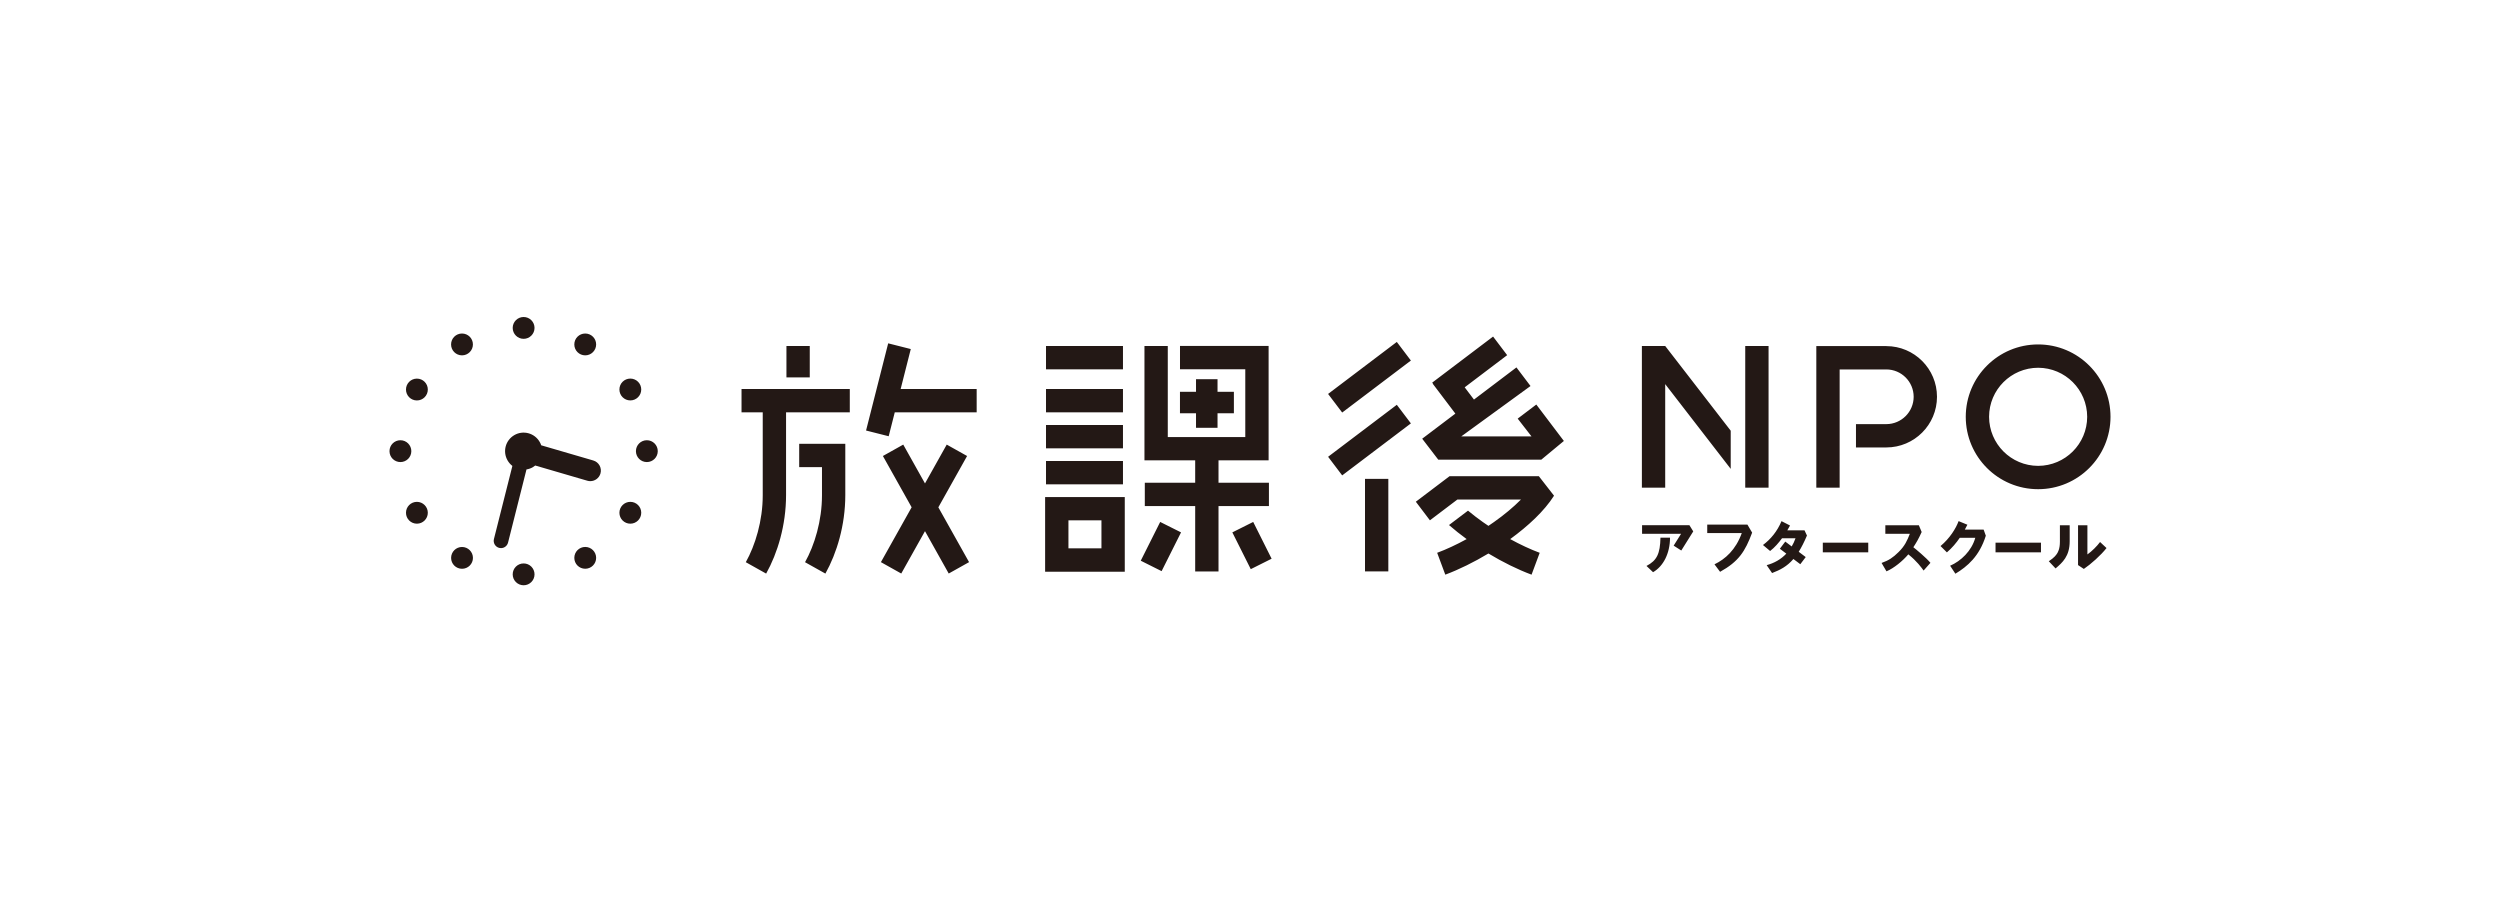 <svg width="552" height="200" viewBox="0 0 552 200" fill="none" xmlns="http://www.w3.org/2000/svg">
<rect width="552" height="200" fill="white"/>
<g clip-path="url(#clip0_6134_13233)">
<path d="M131 101.675L119.499 98.321C119.415 98.062 119.303 97.811 119.156 97.566C118.024 95.61 115.516 94.939 113.566 96.071C111.61 97.203 110.939 99.704 112.071 101.661C112.35 102.15 112.714 102.555 113.133 102.877L109.059 119.025C108.842 119.885 109.367 120.758 110.226 120.975C110.359 121.01 110.492 121.023 110.617 121.023C111.337 121.023 111.987 120.541 112.176 119.808L116.249 103.652C116.731 103.575 117.207 103.415 117.654 103.156C117.843 103.044 118.017 102.919 118.185 102.786L129.694 106.147C129.91 106.21 130.127 106.238 130.343 106.238C131.35 106.238 132.279 105.574 132.579 104.561C132.943 103.324 132.23 102.031 130.993 101.675H131ZM115.613 74.814C116.941 74.814 118.024 73.738 118.024 72.404C118.024 71.069 116.941 69.993 115.613 69.993C114.286 69.993 113.203 71.069 113.203 72.404C113.203 73.738 114.286 74.814 115.613 74.814ZM115.613 124.406C114.286 124.406 113.203 125.482 113.203 126.816C113.203 128.151 114.286 129.227 115.613 129.227C116.941 129.227 118.024 128.151 118.024 126.816C118.024 125.482 116.948 124.406 115.613 124.406ZM142.823 97.203C141.496 97.203 140.412 98.279 140.412 99.614C140.412 100.948 141.489 102.024 142.823 102.024C144.158 102.024 145.234 100.948 145.234 99.614C145.234 98.279 144.151 97.203 142.823 97.203ZM90.821 99.614C90.821 98.286 89.745 97.203 88.411 97.203C87.076 97.203 86 98.279 86 99.614C86 100.948 87.076 102.024 88.411 102.024C89.745 102.024 90.821 100.948 90.821 99.614ZM102.009 78.462C103.336 78.462 104.419 77.386 104.419 76.051C104.419 74.717 103.343 73.641 102.009 73.641C100.674 73.641 99.598 74.717 99.598 76.051C99.598 77.386 100.674 78.462 102.009 78.462ZM129.218 120.765C127.891 120.765 126.808 121.841 126.808 123.176C126.808 124.51 127.884 125.579 129.218 125.579C130.553 125.579 131.629 124.503 131.629 123.176C131.629 121.848 130.553 120.765 129.218 120.765ZM139.176 88.412C140.503 88.412 141.586 87.336 141.586 86.002C141.586 84.667 140.51 83.591 139.176 83.591C137.841 83.591 136.765 84.667 136.765 86.002C136.765 87.336 137.841 88.412 139.176 88.412ZM92.051 110.808C90.724 110.808 89.641 111.884 89.641 113.218C89.641 114.553 90.717 115.629 92.051 115.629C93.386 115.629 94.462 114.546 94.462 113.218C94.462 111.891 93.379 110.808 92.051 110.808V110.808ZM92.051 83.598C90.724 83.598 89.641 84.674 89.641 86.009C89.641 87.343 90.717 88.419 92.051 88.419C93.386 88.419 94.462 87.343 94.462 86.009C94.462 84.674 93.386 83.598 92.051 83.598ZM139.176 110.808C137.848 110.808 136.765 111.884 136.765 113.218C136.765 114.553 137.848 115.629 139.176 115.629C140.503 115.629 141.586 114.553 141.586 113.218C141.586 111.884 140.51 110.808 139.176 110.808V110.808ZM129.218 78.462C130.546 78.462 131.629 77.386 131.629 76.051C131.629 74.717 130.553 73.641 129.218 73.641C127.884 73.641 126.808 74.717 126.808 76.051C126.808 77.386 127.884 78.462 129.218 78.462V78.462ZM102.016 120.772C100.688 120.772 99.605 121.848 99.605 123.183C99.605 124.517 100.681 125.586 102.016 125.586C103.35 125.586 104.426 124.51 104.426 123.183C104.426 121.855 103.343 120.772 102.016 120.772ZM201.107 77.072L196.111 75.807L191.226 95.058L196.223 96.322L197.564 91.04H215.648V85.89H198.864L201.1 77.072H201.107ZM163.73 91.04H168.412V109.333C168.419 114.986 166.756 120.416 164.673 124.133L169.166 126.649C171.689 122.128 173.555 115.978 173.562 109.333V91.04H187.635V85.89H163.73V91.04ZM176.462 103.142H181.493V109.333C181.5 114.986 179.837 120.416 177.754 124.133L182.247 126.649C184.77 122.128 186.636 115.978 186.642 109.333V97.992H176.462V103.142V103.142ZM178.795 76.401H173.646V83.325H178.795V76.401V76.401ZM247.952 76.394H230.958V81.543H247.952V76.394V76.394ZM247.952 85.89H230.958V91.04H247.952V85.89ZM230.958 93.842V98.992H247.952V93.842H230.958ZM230.958 106.943H247.952V101.794H230.958V106.943ZM230.762 126.236H248.35V109.746H230.762V126.236V126.236ZM235.912 114.895H243.2V121.079H235.912V114.895ZM301.393 126.166H306.543V105.735H301.393V126.166ZM280.179 106.587H269.047V101.64H280.109V76.38H260.543V81.529H274.959V96.497H257.846V76.401H252.696V101.647H263.897V106.594H252.773V111.744H263.897V126.173H269.047V111.744H280.179V106.594V106.587ZM251.879 123.805L256.484 126.11L260.774 117.551L256.169 115.245L251.879 123.805ZM272.101 117.551L276.168 125.67L280.773 123.364L276.706 115.245L272.101 117.551ZM264.079 83.724V86.505H260.536V91.256H264.079V94.457H268.831V91.256H272.443V86.505H268.831V83.724H264.079V83.724ZM293.245 86.987L296.355 91.089L311.525 79.608L308.415 75.499L293.245 86.98V86.987ZM293.245 100.857L296.355 104.966L311.525 93.485L308.415 89.377L293.245 100.857V100.857ZM335.115 92.444L338.155 96.357H322.649L337.938 85.233L334.829 81.124L325.451 88.224L323.404 85.519L332.781 78.42L329.672 74.311L316.228 84.485L316.409 84.723L316.367 84.751L321.343 91.326L314.02 96.867L317.569 101.493H340.321L345.303 97.364L339.217 89.321L335.108 92.43L335.115 92.444ZM343.123 109.445L339.776 105.141H320.064L312.615 110.78L315.725 114.888L321.797 110.291H335.835C334.172 111.968 332.117 113.687 329.881 115.259C329.476 115.545 329.057 115.832 328.645 116.111C328.225 115.832 327.813 115.552 327.401 115.259C326.255 114.448 325.158 113.603 324.138 112.75L319.938 115.93C321.161 116.999 322.468 118.033 323.837 119.032C321.594 120.262 319.358 121.303 317.325 122.058L319.121 126.886C322.167 125.747 325.451 124.126 328.645 122.211C331.838 124.133 335.122 125.754 338.169 126.886L339.965 122.058C337.931 121.303 335.695 120.262 333.452 119.032C337.442 116.118 340.943 112.883 343.13 109.452L343.123 109.445ZM362.569 115.964V117.858H371.185L369.543 120.478L371.227 121.555L373.868 117.334L373.023 115.964H362.569ZM363.541 124.958L364.994 126.341C367.23 125.062 368.74 122.225 368.74 118.711H366.629C366.559 122.267 365.847 123.756 363.548 124.958H363.541ZM376.957 115.839V117.697H384.587C383.26 121.408 380.933 123.462 378.557 124.601L379.794 126.257C383.889 123.993 385.321 121.778 386.872 117.607L385.831 115.832H376.957V115.839ZM402.476 121.953H412.51V119.822H402.476V121.953ZM422.474 120.821C423.103 119.857 423.627 118.983 424.305 117.467L423.683 115.978H416.283V117.865H421.692C421.126 119.305 420.609 120.534 419.183 121.918C417.967 123.113 417.073 123.721 415.452 124.301L416.535 126.152C418.177 125.461 420.147 123.84 421.356 122.4C423.215 123.867 424.27 125.335 424.731 125.978C425.143 125.503 425.821 124.748 426.241 124.273C425.297 123.141 422.998 121.233 422.474 120.835V120.821ZM440.614 121.953H450.648V119.822H440.614V121.953ZM460.899 122.414V115.978H458.831V124.769L460.109 125.621C461.64 124.594 463.89 122.589 465.12 121.01L463.694 119.675C463.037 120.569 461.891 121.722 460.899 122.421V122.414ZM454.827 119.626C454.827 121.233 454.366 121.96 454.212 122.204C454.009 122.526 453.618 123.106 452.374 123.923L453.87 125.51C455.379 124.217 456.986 122.826 456.986 119.521V115.985H454.827V119.633V119.626ZM433.829 116.943C434.032 116.572 434.227 116.209 434.402 115.86L432.46 115.063C431.845 116.719 430.517 118.85 428.47 120.569L429.874 121.967C431.034 120.968 431.956 119.857 432.711 118.753H436.142C435.324 121.666 432.963 123.888 430.587 124.916L431.747 126.676C434.409 125.076 437.057 122.812 438.469 118.284L437.987 116.943H433.822H433.829ZM398.444 117.103H394.636C394.859 116.726 395.013 116.447 395.237 116.034L393.357 115.07C392.407 117.341 390.974 119.053 389.262 120.339L390.841 121.659C391.862 120.87 392.714 119.878 393.476 118.843H396.452C396.222 119.507 395.935 120.101 395.607 120.653L394.188 119.584L392.993 121.163L394.419 122.246C393.238 123.497 391.757 124.336 390.08 124.783L391.275 126.53C393.056 125.845 394.559 125.083 395.984 123.427L397.507 124.58L398.702 123.001L397.158 121.834C397.759 120.877 398.36 119.703 398.975 118.249L398.437 117.096L398.444 117.103ZM367.677 84.814L382.142 103.527V95.1L367.677 76.394H362.528V107.677H367.677V84.821V84.814ZM416.5 76.408H401.043V107.677H406.193V81.572H416.5C419.833 81.579 422.53 84.276 422.537 87.609C422.53 90.942 419.833 93.639 416.5 93.646H409.799V98.796H416.5C422.677 98.796 427.687 93.786 427.687 87.609C427.687 81.432 422.677 76.422 416.5 76.422V76.408ZM466 92.032C466 83.207 458.845 76.051 450.019 76.051C441.194 76.051 434.039 83.207 434.039 92.032C434.039 100.857 441.187 108.013 450.019 108.013C458.845 108.013 465.993 100.857 466 92.032V92.032ZM439.189 92.032C439.196 86.05 444.038 81.215 450.019 81.201C456.001 81.215 460.836 86.05 460.85 92.032C460.836 98.013 456.001 102.849 450.019 102.863C444.038 102.849 439.203 98.013 439.189 92.032ZM390.499 76.394H385.349V107.677H390.499V76.401V76.394ZM213.531 100.683L209.038 98.167L204.237 106.741L199.437 98.167L194.944 100.683L201.289 112.009L194.504 124.119L198.997 126.635L204.237 117.278L209.478 126.635L213.971 124.119L207.186 112.016L213.531 100.69V100.683Z" fill="#231815"/>
</g>
<defs>
<clipPath id="clip0_6134_13233">
<rect width="380" height="59.227" fill="white" transform="translate(86 70)"/>
</clipPath>
</defs>
</svg>
